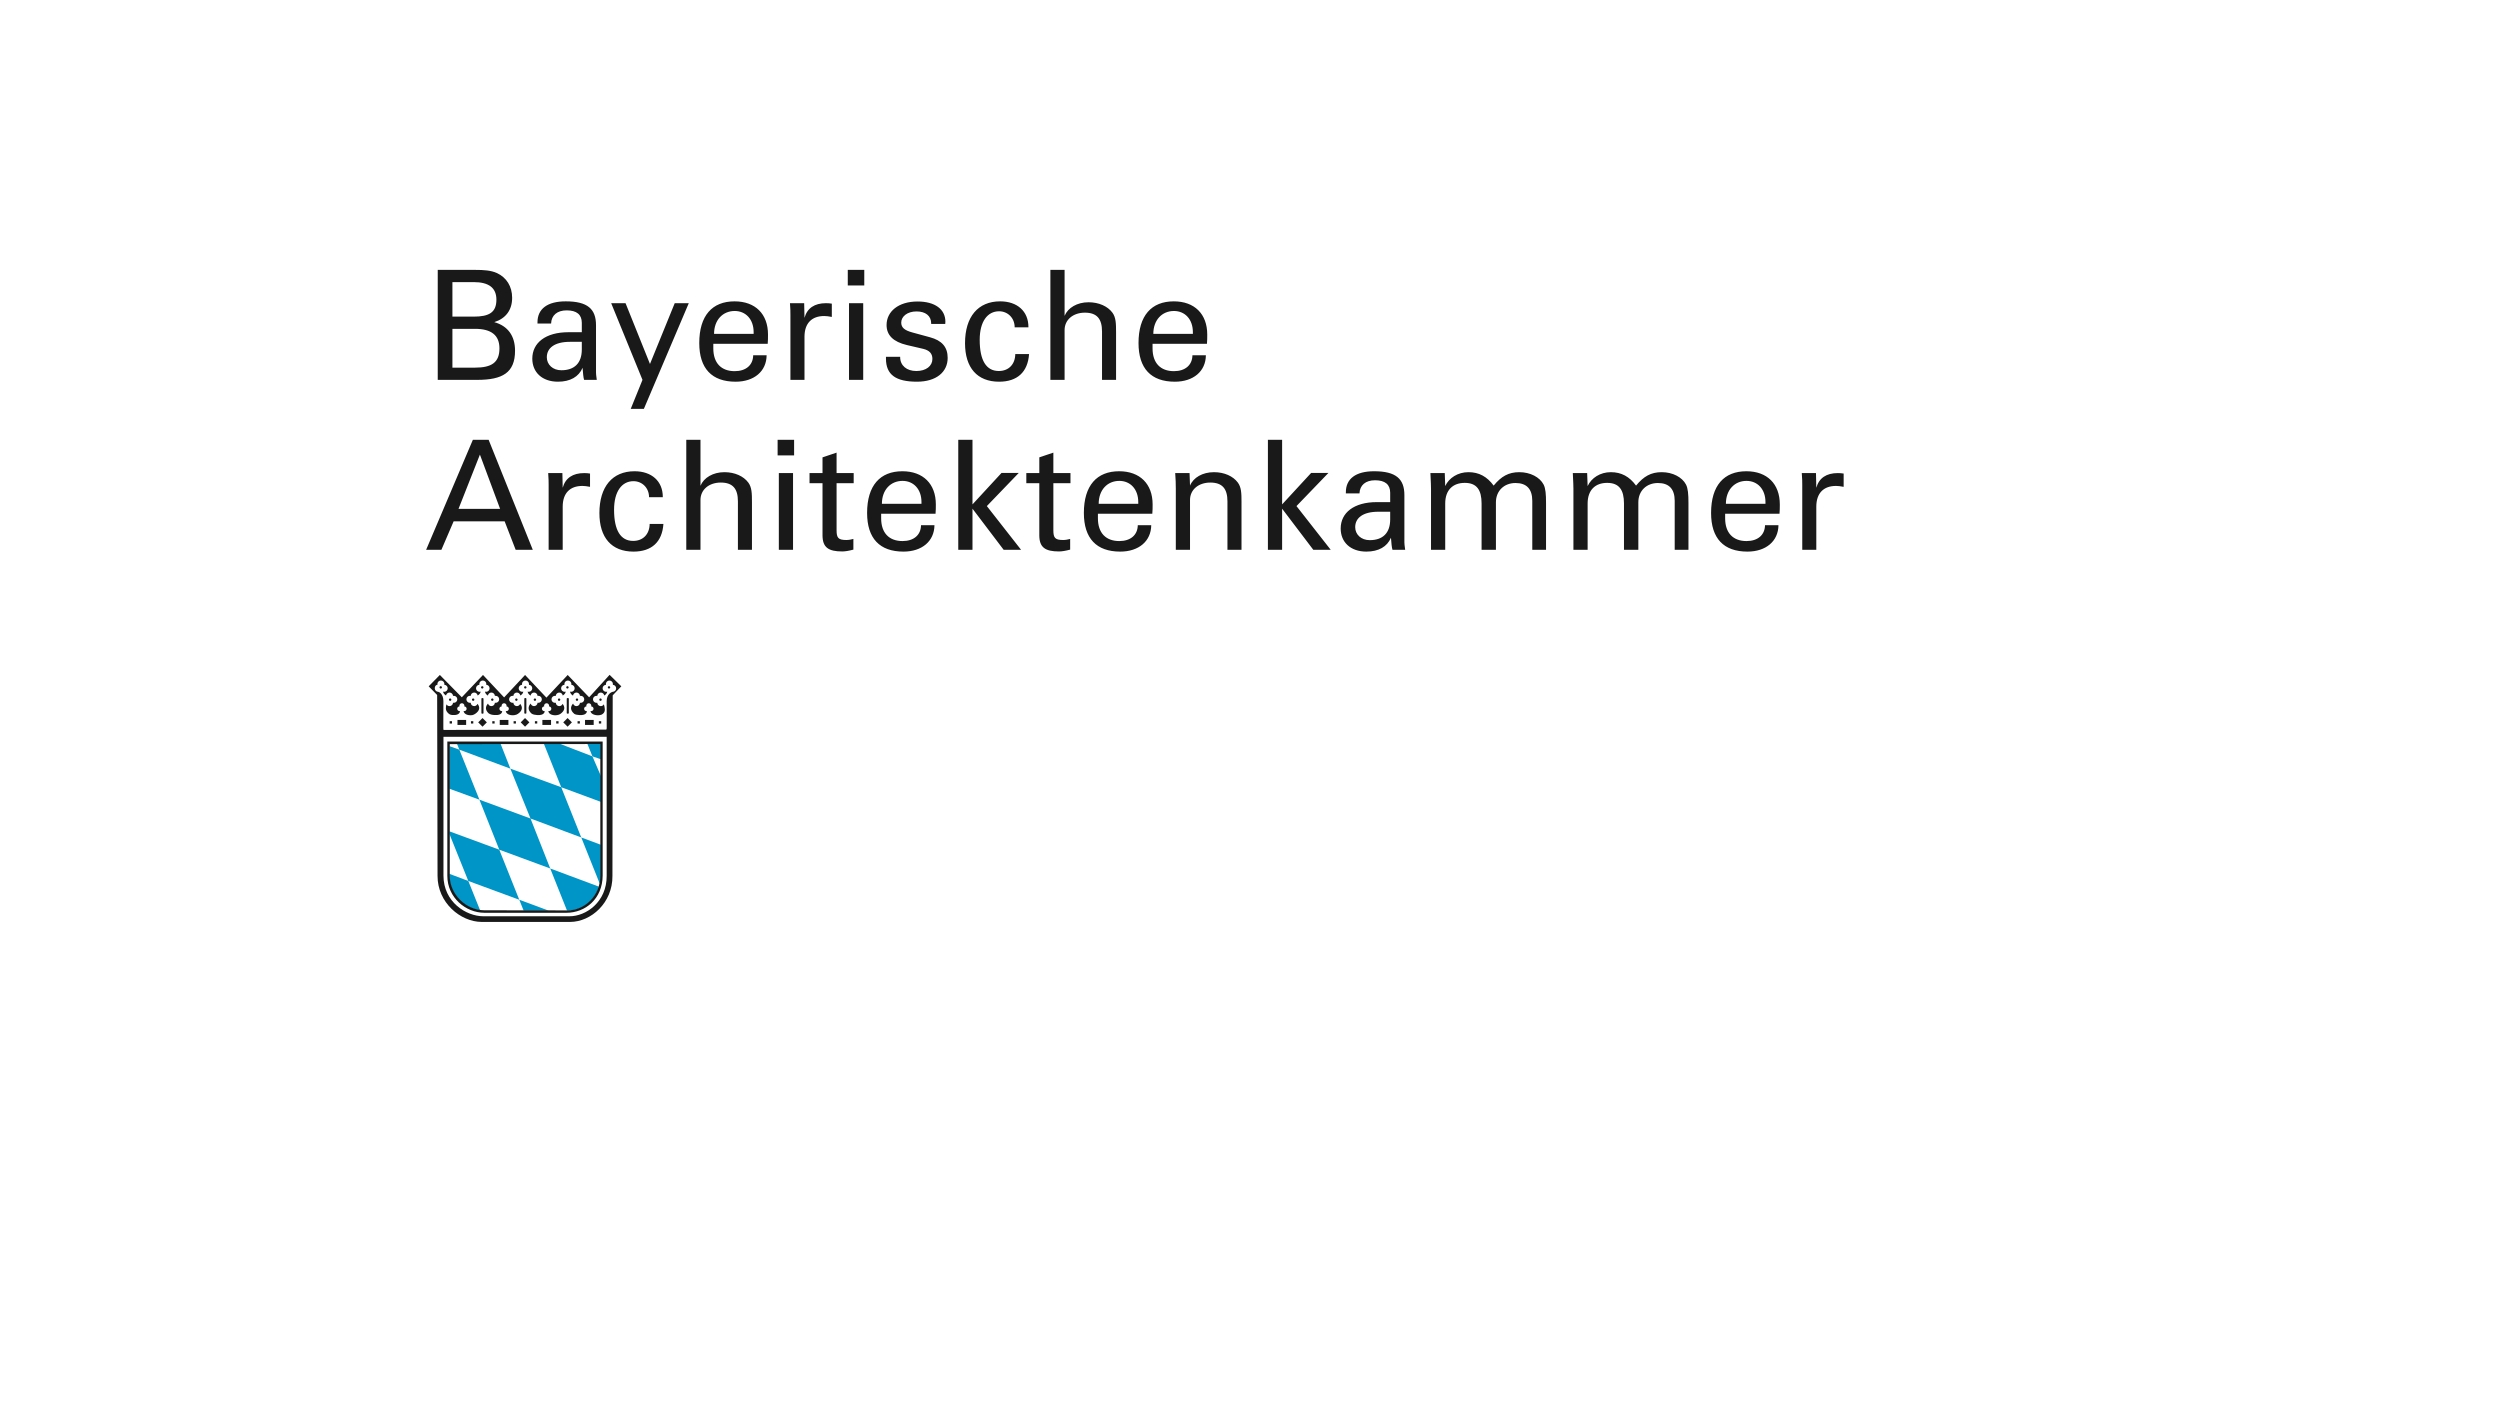 <svg xmlns="http://www.w3.org/2000/svg" width="176" height="100" viewBox="0 0 176 100">
    <g fill="none" fill-rule="evenodd">
        <g>
            <g>
                <g>
                    <g>
                        <path fill="#1A1919" d="M1.075 19.704l.86-2h3.593l.774 2h1.205l-3.108-7.743H3.29L0 19.704h1.075zm4.13-2.882H2.28l1.506-3.818 1.42 3.818zM8.624 19.704h.99v-3.033c0-.957.516-1.462 1.387-1.462.14 0 .322.021.537.064v-.935c-.129-.022-.268-.033-.408-.033-.807 0-1.323.345-1.517 1.033l-.021-1.033h-1c.032.377.032.667.032.85V19.704M16.704 17.887h-.968c-.011.731-.473 1.193-1.162 1.193-.882 0-1.344-.742-1.344-2.193 0-1.291.548-2.012 1.366-2.012.613 0 1.097.474 1.097 1.13h.968v-.022c0-1.108-.785-1.807-1.99-1.807-1.56 0-2.473 1.087-2.473 2.947 0 1.732.86 2.71 2.398 2.71 1.28 0 2.022-.677 2.108-1.946M19.314 15.198v-3.237h-1v7.743h1v-3.506c0-.72.591-1.226 1.43-1.226.85 0 1.205.441 1.205 1.323v3.41h.989V16.36c0-.624-.01-1.054-.258-1.388-.334-.451-.957-.731-1.678-.731-.806 0-1.452.387-1.688.957M24.83 19.704h1v-5.399h-1v5.4zm-.086-6.646h1.161v-1.097h-1.161v1.097zM26.991 14.305v.71h.914v3.667c0 .86.42 1.14 1.388 1.14.204 0 .462-.043.785-.129v-.752c-.162.043-.323.075-.495.075-.57 0-.688-.15-.688-.688v-3.313h1.204v-.71h-1.204v-1.44l-.99.333v1.107h-.914M35.786 17.973h-.946c-.01.688-.506 1.118-1.301 1.118-.947 0-1.506-.57-1.506-1.602v-.215-.108h3.829c.021-.226.021-.44.021-.656 0-1.441-.893-2.334-2.355-2.334-1.57 0-2.484 1-2.484 2.936 0 1.786.881 2.721 2.56 2.721 1.3 0 2.171-.731 2.182-1.86zm-3.7-1.506c0-.979.614-1.613 1.453-1.613.763 0 1.333.57 1.333 1.495v.118h-2.785zM38.463 19.704L38.463 16.811 40.656 19.704 41.882 19.704 39.474 16.628 41.72 14.295 40.506 14.295 38.463 16.51 38.463 11.961 37.462 11.961 37.462 19.704 38.463 19.704M42.253 14.305v.71h.914v3.667c0 .86.42 1.14 1.387 1.14.205 0 .463-.043.785-.129v-.752c-.161.043-.322.075-.494.075-.57 0-.689-.15-.689-.688v-3.313h1.205v-.71h-1.205v-1.44l-.989.333v1.107h-.914M51.048 17.973H50.1c-.01.688-.505 1.118-1.3 1.118-.947 0-1.507-.57-1.507-1.602v-.215-.108h3.829c.022-.226.022-.44.022-.656 0-1.441-.893-2.334-2.356-2.334-1.57 0-2.484 1-2.484 2.936 0 1.786.882 2.721 2.56 2.721 1.3 0 2.172-.731 2.183-1.86zm-3.7-1.506c0-.979.613-1.613 1.452-1.613.764 0 1.334.57 1.334 1.495v.118h-2.786zM53.777 15.187l-.032-.882h-1.011c.032.388.043.764.043 1.108v4.291h1v-3.506c0-.72.592-1.226 1.43-1.226.85 0 1.205.441 1.205 1.323v3.41h.99v-3.356c0-.624-.011-1.043-.259-1.377-.333-.451-.957-.731-1.677-.731-.807 0-1.452.376-1.689.946M60.261 19.704L60.261 16.811 62.455 19.704 63.681 19.704 61.272 16.628 63.52 14.295 62.304 14.295 60.261 16.51 60.261 11.961 59.261 11.961 59.261 19.704 60.261 19.704M67.869 17.026v.538c0 .957-.517 1.463-1.44 1.463-.604 0-1.023-.398-1.023-.914 0-.646.539-1.087 1.624-1.087h.839zm1.055 2.678c-.043-.28-.055-.452-.055-.516v-3.334c0-1.14-.592-1.678-2.13-1.678-1.29 0-1.99.527-1.99 1.474v.086h.958c.023-.58.431-.925 1.097-.925.71 0 1.065.301 1.065.882v.656h-.936c-1.624 0-2.549.753-2.549 1.86 0 .957.69 1.624 1.807 1.624.861 0 1.464-.344 1.733-.978.03.397.052.677.106.85h.894zM71.743 19.704v-3.258c0-.958.549-1.452 1.377-1.452.85 0 1.183.505 1.183 1.452v3.258h1.01V16.36c0-.807.582-1.356 1.377-1.356.786 0 1.183.42 1.183 1.259v3.441h.968v-3.301c0-.603-.032-1.022-.172-1.291-.269-.516-.935-.871-1.71-.871-.752 0-1.269.29-1.806.946-.463-.634-1.033-.946-1.775-.946s-1.366.398-1.635.979l-.032-.915h-1.01c.032.592.042.968.042 1.119v4.28h1M81.769 19.704v-3.258c0-.958.548-1.452 1.376-1.452.85 0 1.183.505 1.183 1.452v3.258h1.011V16.36c0-.807.58-1.356 1.377-1.356.785 0 1.183.42 1.183 1.259v3.441h.968v-3.301c0-.603-.033-1.022-.173-1.291-.268-.516-.935-.871-1.71-.871-.752 0-1.268.29-1.806.946-.463-.634-1.033-.946-1.775-.946s-1.365.398-1.634.979l-.033-.915h-1.01c.032.592.043.968.043 1.119v4.28h1M95.203 17.973h-.946c-.012.688-.506 1.118-1.303 1.118-.945 0-1.504-.57-1.504-1.602v-.215-.108h3.827c.022-.226.022-.44.022-.656 0-1.441-.892-2.334-2.354-2.334-1.572 0-2.485 1-2.485 2.936 0 1.786.881 2.721 2.56 2.721 1.301 0 2.172-.731 2.183-1.86zm-3.7-1.506c0-.979.612-1.613 1.451-1.613.764 0 1.335.57 1.335 1.495v.118h-2.787zM96.879 19.704h.989v-3.033c0-.957.516-1.462 1.387-1.462.14 0 .323.021.538.064v-.935c-.13-.022-.269-.033-.409-.033-.806 0-1.322.345-1.516 1.033l-.023-1.033h-.999c.033.377.033.667.033.85V19.704M3.344 3.29H1.85V.86h1.494c1.075 0 1.603.409 1.603 1.237 0 .893-.505 1.194-1.603 1.194zm.097 3.593H1.85V4.15H3.44c1.151 0 1.721.452 1.721 1.377 0 .99-.548 1.355-1.72 1.355zm-2.624.86h2.775c1.774 0 2.667-.495 2.667-2.054 0-1.043-.505-1.742-1.463-2.011.818-.258 1.259-.86 1.259-1.71 0-.807-.398-1.43-1.065-1.742C4.56.032 4.065 0 3.452 0H.817v7.743zM10.959 5.065v.538c0 .957-.517 1.463-1.441 1.463-.603 0-1.022-.398-1.022-.915 0-.645.538-1.086 1.624-1.086h.839zm1.054 2.678c-.043-.28-.054-.452-.054-.516V3.893c0-1.14-.592-1.678-2.13-1.678-1.29 0-1.99.527-1.99 1.474v.086h.958c.022-.581.43-.925 1.097-.925.71 0 1.065.301 1.065.882v.656h-.936c-1.624 0-2.549.753-2.549 1.86 0 .957.689 1.624 1.807 1.624.86 0 1.463-.344 1.731-.978.033.397.054.677.108.85h.893zM15.231 7.743L14.403 9.786 15.328 9.786 18.49 2.344 17.501 2.344 15.758 6.625 14.038 2.344 13.027 2.344 15.231 7.743M23.97 6.012h-.946c-.01.688-.505 1.118-1.301 1.118-.947 0-1.506-.57-1.506-1.602v-.215-.108h3.829c.021-.226.021-.44.021-.656 0-1.441-.892-2.334-2.355-2.334-1.57 0-2.484 1-2.484 2.936 0 1.786.882 2.721 2.56 2.721 1.3 0 2.172-.731 2.182-1.86zm-3.7-1.506c0-.979.614-1.613 1.453-1.613.763 0 1.333.57 1.333 1.495v.118h-2.785zM25.646 7.743h.99V4.71c0-.957.517-1.462 1.387-1.462.14 0 .322.021.537.064v-.935c-.129-.022-.268-.033-.408-.033-.807 0-1.323.345-1.516 1.033l-.022-1.033h-1c.032.377.032.667.032.85V7.743M29.77 7.743h1V2.344h-1v5.4zm-.087-6.646h1.162V0h-1.162v1.097zM32.372 6.12v.128c0 1.13.688 1.624 2.183 1.624 1.355 0 2.161-.677 2.161-1.677 0-.764-.408-1.226-1.247-1.452l-1.226-.334c-.56-.15-.796-.344-.796-.699 0-.43.43-.785 1.076-.785.634 0 1.032.312 1.032.839v.043h.99c.01-.054.01-.107.01-.161 0-.871-.731-1.42-1.957-1.42-1.355 0-2.183.71-2.183 1.656 0 .72.473 1.183 1.43 1.41l1.15.268c.442.108.646.333.646.71 0 .494-.44.85-1.13.85-.687 0-1.14-.388-1.14-.98v-.02h-1M42.445 5.926h-.969c-.01.731-.473 1.193-1.16 1.193-.883 0-1.345-.742-1.345-2.193 0-1.291.548-2.012 1.365-2.012.613 0 1.097.474 1.097 1.13h.968v-.022c0-1.108-.785-1.807-1.99-1.807-1.559 0-2.473 1.087-2.473 2.947 0 1.732.862 2.71 2.398 2.71 1.28 0 2.022-.677 2.11-1.946M44.947 3.237V0h-1v7.743h1V4.237c0-.72.591-1.226 1.43-1.226.85 0 1.205.441 1.205 1.323v3.41h.989V4.398c0-.624-.01-1.054-.258-1.388-.333-.451-.957-.731-1.678-.731-.806 0-1.452.387-1.688.957M54.894 6.012h-.947c-.01.688-.505 1.118-1.301 1.118-.947 0-1.506-.57-1.506-1.602v-.215-.108h3.829c.021-.226.021-.44.021-.656 0-1.441-.892-2.334-2.355-2.334-1.57 0-2.483 1-2.483 2.936 0 1.786.88 2.721 2.558 2.721 1.302 0 2.173-.731 2.184-1.86zm-3.7-1.506c0-.979.613-1.613 1.452-1.613.763 0 1.333.57 1.333 1.495v.118h-2.785z" transform="translate(-302, 0) translate(100, 0) translate(202, 0) translate(30, 19)"/>
                        <path fill="#0095C7" d="M8.642 45.117L6.868 45.118 6.557 44.342 8.642 45.117" transform="translate(-302, 0) translate(100, 0) translate(202, 0) translate(30, 19)"/>
                        <path fill="#0095C7" d="M12.305 42.658c0 .193-.028.38-.08.56l-1.304-3.261-3.573-1.334 1.388 3.518 3.428 1.279c-.284 1.003-1.146 1.698-2.243 1.692l-1.185-2.971-3.587-1.323 1.408 3.524-3.588-1.322-1.328-3.305-.001-.188 3.51 1.291-1.399-3.52-2.113-.772.005-2.997.695.247 1.413 3.521 3.597 1.326-1.418-3.511-3.592-1.336-.167-.415 3.073.008c.102.269.686 1.743.686 1.743l3.581 1.308-1.22-3.054H9.42l2.287.881.6 1.392v1.815L9.51 36.42l1.41 3.537 1.384.517v2.184" transform="translate(-302, 0) translate(100, 0) translate(202, 0) translate(30, 19)"/>
                        <path fill="#0095C7" d="M11.351 33.364L12.305 33.364 12.305 34.453 11.706 34.247 11.351 33.364M3.8 45.09c-1.206-.157-2.159-1.181-2.17-2.425l-.007-.152 1.346.507.832 2.07" transform="translate(-302, 0) translate(100, 0) translate(202, 0) translate(30, 19)"/>
                        <path fill="#1A1919" d="M12.263 42.637v-9.258l-10.598.007-.001 9.25c-.012 1.314 1.132 2.445 2.439 2.447l5.832.008c1.197.009 2.325-.99 2.328-2.454zm.164.01c-.011 1.636-1.22 2.613-2.554 2.613H4.102c-1.313-.003-2.608-1.064-2.61-2.606v-9.449h10.935v9.441z" transform="translate(-302, 0) translate(100, 0) translate(202, 0) translate(30, 19)"/>
                        <path fill="#1A1919" d="M.798 29.21c-.133.006-.191.121-.191.247 0 .136.11.247.246.247.027 0 .36.117.362.651l-.003 1.005-.001.69.001.228.002.08c.001.017.024.005.024.029l11.448-.024.026-.085V31.36l-.002-1.005c.002-.53.393-.651.422-.651.137 0 .246-.111.246-.247 0-.132-.104-.24-.235-.247.004-.017.006-.036.006-.055 0-.135-.11-.246-.247-.246-.135 0-.246.11-.246.246 0 .02.002.038.006.055-.132.005-.239.114-.239.247 0 .136.111.247.247.247.029 0 .056-.005.08-.013-.025.127-.091.202-.211.274-.019-.118-.12-.209-.245-.209-.132 0-.24.105-.246.236-.017-.003-.035-.006-.055-.006-.136 0-.247.11-.247.247 0 .136.11.246.247.246.02 0 .038-.001.055-.005.004.132.113.238.246.238.095 0 .177-.052.219-.13.058.213.144.5-.065.665-.073.057-.11.08-.214.097-.269.045-.606-.041-.66-.256-.001-.012-.001-.022.003-.032.014.005.028.007.043.007.092 0 .166-.074.166-.166 0-.09-.074-.164-.166-.164.004-.015.009-.03.009-.046 0-.098-.08-.178-.178-.178-.097 0-.176.08-.176.178 0 .016.002.03.006.046-.089.002-.16.075-.16.164 0 .092.074.166.165.166.01 0 .021-.001.034.021-.04.228-.3.275-.545.255-.14-.012-.236-.024-.336-.076-.316-.26-.287-.524-.094-.732.029.104.124.181.237.181.134 0 .242-.106.247-.238.018.004.036.005.055.005.136 0 .247-.11.247-.246 0-.137-.111-.247-.247-.247-.019 0-.037.003-.055.006-.006-.131-.114-.236-.247-.236-.123 0-.226.092-.244.217-.122-.08-.183-.155-.21-.283.026.01.053.014.082.014.137 0 .246-.111.246-.247 0-.132-.104-.24-.235-.247.004-.017.006-.036.006-.055 0-.135-.11-.246-.247-.246s-.246.11-.246.246c0 .02.002.038.005.055-.132.005-.238.114-.238.247 0 .136.11.247.247.247.028 0 .056-.005.08-.013-.025.127-.091.202-.211.274-.019-.118-.12-.209-.245-.209-.132 0-.24.105-.246.236-.018-.003-.036-.006-.055-.006-.136 0-.247.11-.247.247 0 .136.11.246.247.246.019 0 .037-.001.055-.005.004.132.113.238.246.238.107 0 .197-.067.232-.161.174.205.192.465-.152.707-.07.047-.134.07-.232.086-.267.044-.563-.041-.615-.256-.004-.012-.003-.022 0-.032.015.005.03.007.045.007.09 0 .164-.074.164-.166 0-.09-.074-.164-.164-.164.004-.015.007-.03.007-.046 0-.098-.078-.178-.176-.178-.098 0-.178.08-.178.178 0 .016.003.03.007.046-.09.002-.16.075-.16.164 0 .092.074.166.165.166.01 0 .02-.001.034.021-.04.228-.3.275-.546.255-.158-.013-.258-.028-.378-.1-.286-.251-.253-.506-.066-.708.03.104.125.181.238.181.133 0 .242-.106.247-.238.017.004.036.005.055.005.136 0 .246-.11.246-.246 0-.137-.11-.247-.246-.247-.02 0-.038.003-.055.006-.006-.131-.115-.236-.247-.236-.124 0-.226.092-.243.217-.124-.08-.184-.155-.21-.283.025.01.052.014.08.014.137 0 .247-.111.247-.247 0-.132-.104-.24-.235-.247.004-.017.006-.036.006-.055 0-.135-.11-.246-.247-.246-.136 0-.247.11-.247.246 0 .02.003.038.007.055-.132.005-.239.114-.239.247 0 .136.11.247.246.247.03 0 .056-.005.081-.013-.026.127-.091.202-.212.274-.018-.118-.12-.209-.244-.209-.132 0-.24.105-.246.236-.017-.003-.036-.006-.055-.006-.137 0-.247.11-.247.247 0 .136.11.246.247.246.018 0 .038-.001.055-.005.004.132.113.238.246.238.106 0 .197-.067.232-.161.173.205.192.465-.155.703-.072.05-.136.073-.236.09-.268.044-.564-.041-.616-.256-.003-.012-.003-.022.002-.032.014.005.028.007.043.007.091 0 .165-.074.165-.166 0-.09-.074-.164-.165-.164.004-.015.008-.03.008-.046 0-.098-.08-.178-.177-.178-.098 0-.176.08-.176.178 0 .016.002.03.006.046-.09.002-.16.075-.16.164 0 .092.074.166.164.166.011 0 .022-.001.035.021-.04.228-.3.275-.547.255-.172-.014-.278-.03-.415-.124-.257-.243-.22-.489-.04-.684.03.104.125.181.238.181.134 0 .242-.106.248-.238.017.004.035.005.054.005.137 0 .247-.11.247-.246 0-.137-.11-.247-.247-.247-.019 0-.037.003-.054.006-.007-.131-.114-.236-.248-.236-.123 0-.226.092-.243.217-.124-.08-.183-.155-.21-.283.025.01.052.014.081.014.137 0 .247-.111.247-.247 0-.132-.105-.24-.236-.247.004-.017.006-.036.006-.055 0-.135-.11-.246-.247-.246-.136 0-.246.11-.246.246 0 .02.002.038.006.055-.132.005-.239.114-.239.247 0 .136.111.247.247.247.029 0 .056-.005.081-.013-.027.127-.092.202-.213.274-.018-.118-.12-.209-.244-.209-.132 0-.24.105-.246.236-.017-.003-.037-.006-.055-.006-.136 0-.247.11-.247.247 0 .136.11.246.247.246.018 0 .038-.001.055-.005.004.132.113.238.246.238.107 0 .197-.067.233-.161.173.205.191.465-.156.7-.053.037-.141.083-.203.093-.267.044-.563-.041-.616-.256-.003-.012-.002-.022.002-.032.013.005.028.007.043.007.092 0 .165-.074.165-.166 0-.09-.073-.164-.165-.164.005-.015.009-.03.009-.046 0-.098-.08-.178-.177-.178-.098 0-.177.08-.177.178 0 .016.002.03.006.046-.089.002-.16.075-.16.164 0 .092.074.166.165.166.01 0 .021-.001.034.021-.04.228-.3.275-.546.255-.155-.013-.232-.065-.331-.175-.153-.169-.136-.352-.079-.58.041.076.123.128.216.128.134 0 .242-.106.248-.238.017.004.035.005.055.005.135 0 .246-.11.246-.246 0-.137-.11-.247-.246-.247-.02 0-.038.003-.055.006-.007-.131-.114-.236-.248-.236-.122 0-.224.09-.244.209-.119-.072-.185-.147-.211-.274.025.008.052.013.081.013.136 0 .247-.111.247-.247 0-.133-.107-.242-.24-.247.005-.017.007-.036.007-.055 0-.135-.11-.246-.247-.246-.136 0-.246.11-.246.246 0 .02.002.038.005.055zM12.71 42.66v-9.79H1.22v9.772c0 1.863 1.6 2.858 2.795 2.863h6.067c1.176.01 2.64-1.013 2.628-2.845zM2.51 30.09l1.493-1.573 1.487 1.581 1.476-1.58 1.502 1.596 1.497-1.596 1.51 1.572 1.44-1.581.826.808-.606.635-.019 12.71c.02 1.892-1.501 3.235-2.973 3.242H3.908C2.418 45.896.8 44.553.803 42.66L.775 29.927l-.596-.61.786-.8 1.546 1.572zm10.278-.698c0-.047.039-.083.085-.083.047 0 .085.036.085.083 0 .046-.038.083-.085.083-.046 0-.085-.037-.085-.083zm-8.897.8c0-.066.144-.07.147 0v1.007c0 .063-.147.063-.147 0v-1.007zm-2.236 1.744h.165v-.164h-.165v.164zm1.5 0h.165v-.164h-.165v.164zm1.502 0h.164v-.164h-.164v.164zm1.5 0h.164v-.164h-.164v.164zm1.5 0h.165v-.164h-.165v.164zm1.5 0h.165v-.164h-.165v.164zm1.502 0h.164v-.164h-.164v.164zm1.5 0h.165v-.164h-.165v.164zm-9.954.099h.61v-.354h-.61v.354zm2.975 0h.611v-.354h-.61v.354zm3.003 0h.61v-.354h-.61v.354zm3.002 0h.61v-.354h-.61v.354zM3.97 31.55l.304.304-.304.305-.305-.305.305-.304zm2.994 0l.305.304-.305.305-.305-.305.305-.304zm2.995 0l.304.304-.304.305-.306-.305.306-.304zm-3.048-1.36c0-.065.143-.068.146 0v1.008c0 .063-.146.063-.146 0v-1.007zm2.987 0c0-.065.143-.068.147 0v1.008c0 .063-.147.063-.147 0v-1.007zm2.293.065c0-.046.038-.084.085-.084.046 0 .084.038.084.084 0 .048-.038.085-.084.085-.047 0-.085-.037-.085-.085zm-1.487 0c0 .048-.038.085-.085.085-.046 0-.084-.037-.084-.085 0-.046.038-.084.084-.084.047 0 .085.038.085.084zm-1.26 0c0 .048-.037.085-.084.085-.047 0-.084-.037-.084-.085 0-.046.037-.084.084-.084.047 0 .085.038.085.084zm-1.7 0c0 .048-.038.085-.086.085-.046 0-.084-.037-.084-.085 0-.046.038-.084.084-.084.048 0 .085.038.085.084zm-1.307 0c0 .048-.038.085-.084.085-.048 0-.085-.037-.085-.085 0-.046.037-.084.085-.084.046 0 .084.038.084.084zm-1.695 0c0 .048-.038.085-.084.085-.048 0-.085-.037-.085-.085 0-.046.037-.084.085-.084.046 0 .084.038.084.084zm-1.347 0c0 .048-.037.085-.085.085-.046 0-.084-.037-.084-.085 0-.046.038-.084.084-.084.048 0 .085.038.085.084zm-1.79 0c0-.046.038-.084.086-.084.046 0 .084.038.084.084 0 .048-.038.085-.084.085-.048 0-.085-.037-.085-.085zm-.662-.864c0-.047.038-.083.085-.083.048 0 .085.036.085.083 0 .046-.037.083-.085.083-.047 0-.085-.037-.085-.083zm3.007-.083c.047 0 .085.036.085.083 0 .046-.038.083-.085.083-.047 0-.085-.037-.085-.083 0-.047.038-.083.085-.083zm3.03 0c.048 0 .086.036.086.083 0 .046-.038.083-.085.083-.047 0-.085-.037-.085-.083 0-.047.038-.083.085-.083zm2.967 0c.046 0 .085.036.085.083 0 .046-.039.083-.085.083-.048 0-.085-.037-.085-.083 0-.047.037-.083.085-.083z" transform="translate(-302, 0) translate(100, 0) translate(202, 0) translate(30, 19)"/>
                    </g>
                </g>
            </g>
        </g>
    </g>
</svg>
